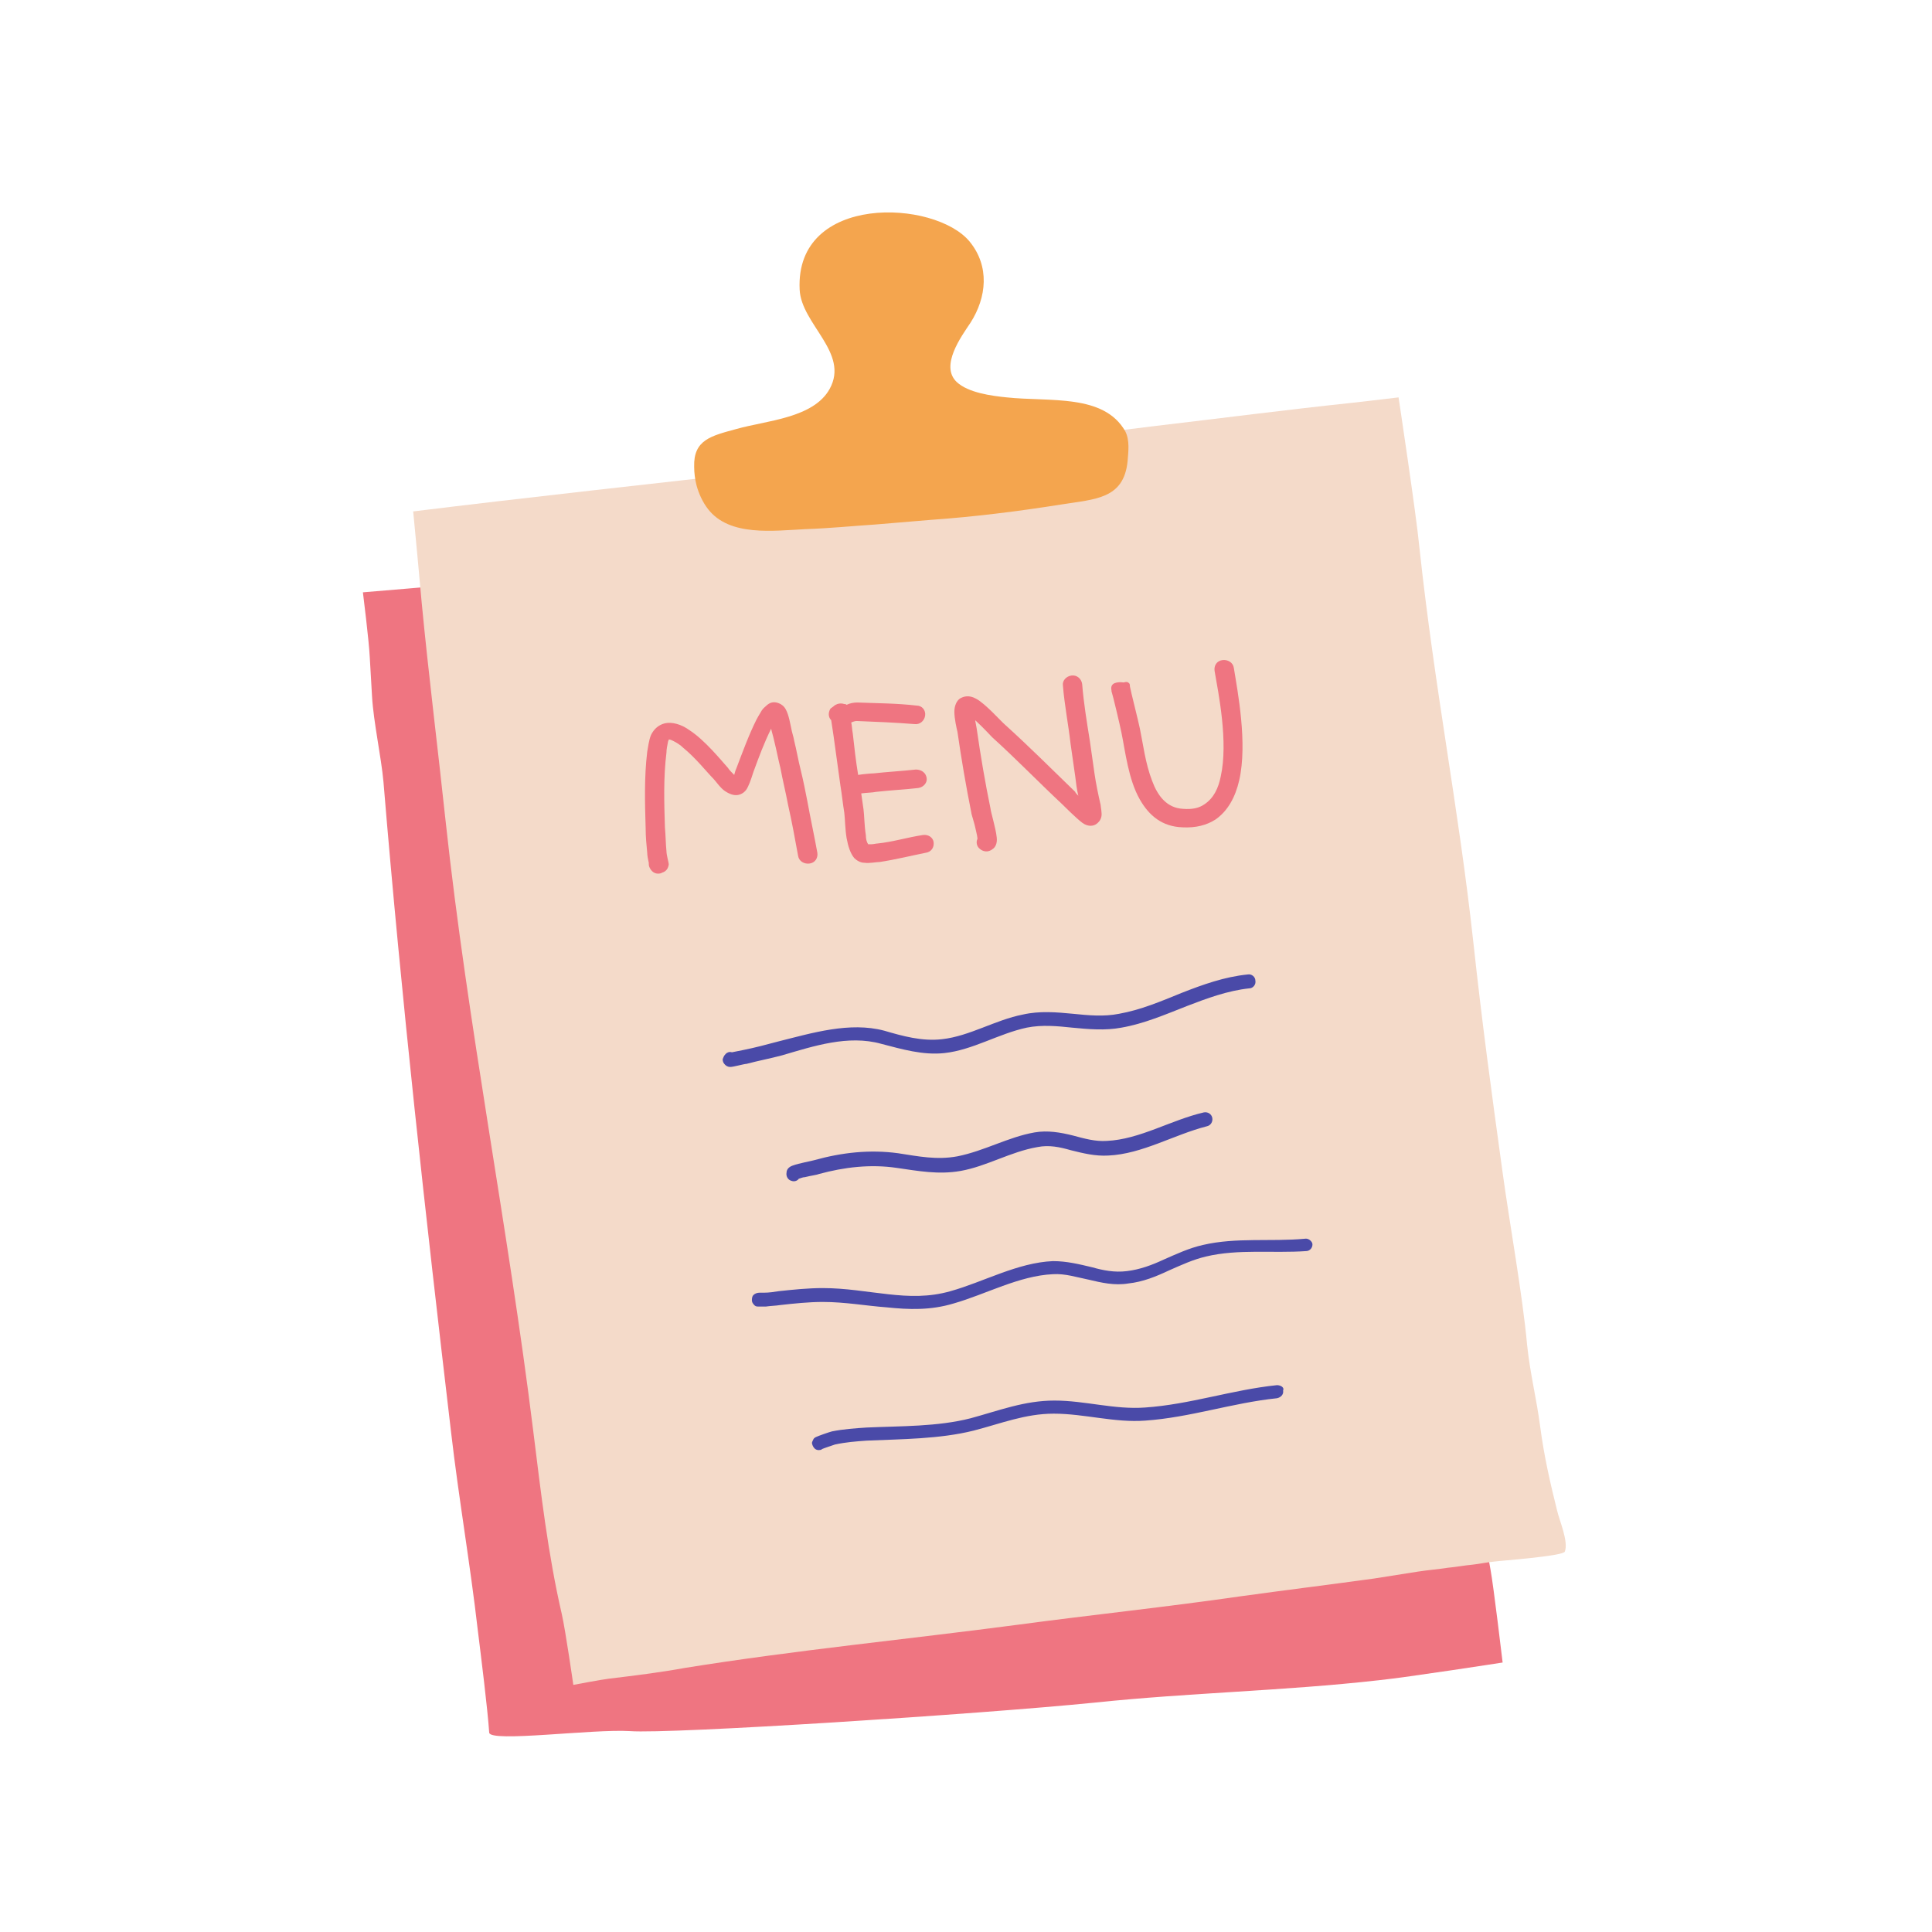 <svg xmlns="http://www.w3.org/2000/svg" xmlns:xlink="http://www.w3.org/1999/xlink" width="500" zoomAndPan="magnify" viewBox="0 0 375 375" height="500" preserveAspectRatio="xMidYMid meet" version="1.0"><defs><clipPath id="0ea5d285ff"><path d="M 70.109 111 L 292 111 L 292 338 L 70.109 338 Z M 70.109 111 " clip-rule="nonzero"/></clipPath></defs><g clip-path="url(#0ea5d285ff)"><path fill="#ef7581" d="M 103.227 111.379 C 102.93 111.078 100.418 111.977 100.125 111.977 C 96.727 112.727 93.332 113.023 89.785 113.324 C 86.684 113.621 70.441 114.969 70.441 114.969 C 70.441 114.969 71.621 124.391 71.77 127.531 C 71.918 130.074 72.066 132.617 72.211 135.156 C 72.508 140.242 73.984 146.824 74.43 151.758 C 77.973 194.531 82.551 235.508 87.57 278.129 C 89.047 290.844 91.262 303.555 92.738 316.414 C 93.332 321.199 94.66 331.82 94.953 336.305 C 95.102 338.25 115.039 335.559 122.273 336.008 C 130.102 336.605 190.207 332.715 212.508 330.473 C 231.113 328.527 248.98 328.23 267.59 326.137 C 273.348 325.539 291.66 322.695 291.66 322.695 C 291.66 322.695 289.891 307.742 289.297 304.602 C 287.082 293.086 286.641 277.68 281.027 267.211 C 278.52 262.426 273.348 258.988 269.656 255.398 C 232.738 220.402 205.121 175.238 165.543 143.086 C 155.797 135.156 145.609 128.43 134.238 123.043 C 128.035 120.352 109.133 114.371 103.227 111.379 Z M 103.227 111.379 " fill-opacity="1" fill-rule="nonzero"/></g><path fill="#f4dac9" d="M 80.199 99.266 C 80.5 102.258 81.547 113.473 81.844 116.914 C 83.188 130.969 84.98 145.18 86.477 159.234 C 90.809 199.316 98.578 237.898 103.512 277.832 C 105.004 289.797 106.348 301.609 109.039 313.273 C 109.785 316.566 111.281 327.035 111.281 327.035 C 111.281 327.035 116.809 325.988 118.152 325.836 C 123.086 325.238 128.016 324.641 132.945 323.742 C 154.312 320.305 175.98 318.211 197.496 315.367 C 211.988 313.426 226.336 311.93 240.828 309.836 C 249.496 308.637 258.012 307.59 266.68 306.395 C 269.516 305.945 272.355 305.496 275.195 305.051 C 277.137 304.75 279.082 304.602 281.023 304.301 C 282.668 304.152 284.16 303.852 285.805 303.703 C 287.148 303.555 288.492 303.254 289.988 303.105 C 290.883 302.957 303.438 302.059 303.734 301.16 C 304.48 299.219 302.688 295.18 302.242 293.234 C 300.895 287.852 299.699 282.617 298.953 276.934 C 298.207 271.25 297.012 266.766 296.414 261.082 C 295.516 251.211 292.977 237.301 291.633 227.43 C 289.391 211.129 287.746 199.168 285.953 182.715 C 283.113 156.691 278.484 133.961 275.492 106.145 C 274.895 99.863 271.461 77.133 271.461 77.133 C 271.461 77.133 266.527 77.73 262.496 78.18 C 249.793 79.523 237.094 81.168 224.391 82.664 C 180.312 88.199 122.785 94.031 80.199 99.266 Z M 80.199 99.266 " fill-opacity="1" fill-rule="nonzero"/><path fill="#f4a54e" d="M 155.211 56.195 C 155.508 62.926 164.922 68.457 161.039 75.484 C 157.898 81.168 148.785 81.617 142.957 83.262 C 138.027 84.609 134.59 85.355 134.738 90.59 C 134.738 91.789 134.891 92.984 135.188 94.18 C 135.637 95.824 136.383 97.469 137.43 98.816 C 141.613 104.199 150.129 103.004 156.406 102.703 C 160.887 102.555 165.371 102.105 169.852 101.809 C 173.441 101.508 177.027 101.211 180.613 100.91 C 189.129 100.312 197.496 99.266 206.012 97.918 C 212.586 96.871 218.117 96.871 218.863 89.543 C 219.012 87.602 219.312 85.508 218.414 83.711 C 214.23 76.383 203.773 78.027 195.406 77.133 C 192.414 76.832 187.934 76.234 185.691 74.141 C 182.406 71 186.59 65.316 188.383 62.625 C 191.52 57.691 192.117 51.707 188.23 46.922 C 181.508 38.695 154.312 37.5 155.211 56.195 Z M 155.211 56.195 " fill-opacity="1" fill-rule="nonzero"/><path fill="#4a4aa8" d="M 171.047 202.605 C 175.082 203.652 179.117 204.848 183.301 204.402 C 188.828 203.801 193.762 200.66 199.289 199.465 C 202.277 198.867 205.266 199.168 208.105 199.465 C 211.242 199.766 214.531 200.062 217.668 199.465 C 222 198.719 226.184 196.922 230.367 195.277 C 234.254 193.781 238.289 192.285 242.473 191.84 C 243.219 191.84 243.816 191.09 243.668 190.344 C 243.668 189.594 242.922 188.996 242.172 189.145 C 237.691 189.594 233.508 191.09 229.324 192.734 C 225.289 194.379 221.402 196.027 217.219 196.773 C 214.23 197.371 211.242 197.074 208.254 196.773 C 205.117 196.473 201.828 196.176 198.543 196.922 C 193.164 197.969 188.23 201.109 182.852 201.707 C 178.969 202.156 175.234 201.109 171.648 200.062 C 164.922 198.27 157.602 200.512 151.027 202.156 C 148.785 202.754 146.543 203.355 144.301 203.801 L 142.062 204.25 C 141.613 204.102 141.164 204.25 140.867 204.551 C 140.418 205 140.418 205.297 140.27 205.598 C 140.27 206.047 140.418 206.344 140.715 206.645 C 140.867 206.793 141.164 207.094 141.762 207.094 C 142.359 207.094 144.453 206.496 144.898 206.496 C 147.141 205.895 149.531 205.449 151.773 204.848 C 157.898 203.055 164.625 200.812 171.047 202.605 Z M 171.047 202.605 " fill-opacity="1" fill-rule="nonzero"/><path fill="#4a4aa8" d="M 214.828 221.449 C 212.586 221.598 210.496 221 208.254 220.402 C 205.863 219.805 203.324 219.355 200.785 219.805 C 195.703 220.703 191.07 223.395 185.84 224.441 C 181.809 225.188 178.223 224.441 174.336 223.844 C 168.809 223.094 163.43 223.691 158.051 225.188 C 157.602 225.336 155.062 225.785 153.867 226.234 C 152.969 226.535 152.672 227.133 152.672 227.582 C 152.52 228.328 152.969 229.078 153.715 229.227 C 154.164 229.375 154.762 229.227 155.062 228.777 C 155.211 228.777 155.809 228.477 156.258 228.477 C 157.453 228.18 158.648 228.031 158.945 227.879 C 163.875 226.535 168.957 225.938 174.039 226.684 C 178.223 227.281 182.105 228.031 186.438 227.281 C 191.52 226.383 196.152 223.543 201.383 222.645 C 203.621 222.199 205.715 222.645 207.805 223.246 C 210.195 223.844 212.586 224.441 215.129 224.289 C 221.703 223.992 227.828 220.254 234.254 218.609 C 235 218.457 235.449 217.711 235.301 216.965 C 235.152 216.215 234.402 215.766 233.656 215.918 C 227.23 217.41 221.254 221.152 214.828 221.449 Z M 214.828 221.449 " fill-opacity="1" fill-rule="nonzero"/><path fill="#4a4aa8" d="M 253.23 240.441 C 246.656 241.039 239.934 240.145 233.508 241.641 C 230.816 242.238 228.277 243.434 225.887 244.48 C 223.645 245.527 221.254 246.426 218.715 246.723 C 216.324 247.023 214.082 246.574 211.988 245.977 C 209.449 245.379 207.059 244.781 204.371 244.781 C 197.496 245.078 190.922 248.816 184.496 250.613 C 180.312 251.809 176.43 251.66 172.395 251.211 C 168.211 250.762 164.176 250.016 159.691 250.016 C 156.855 250.016 154.016 250.312 151.176 250.613 C 150.277 250.762 149.234 250.91 148.336 250.91 C 148.336 250.91 147.59 250.91 147.441 250.91 C 146.992 250.91 146.543 251.062 146.246 251.359 C 145.945 251.66 145.945 252.109 145.945 252.406 C 145.945 252.707 146.094 253.004 146.395 253.305 C 146.543 253.453 146.691 253.602 147.141 253.602 C 147.289 253.602 148.637 253.602 148.637 253.602 C 149.68 253.453 150.578 253.453 151.477 253.305 C 154.164 253.004 157.004 252.707 159.691 252.707 C 164.027 252.707 168.059 253.453 172.094 253.754 C 176.43 254.203 180.613 254.352 185.094 253.004 C 191.371 251.211 197.797 247.621 204.371 247.32 C 206.762 247.172 209 247.922 211.242 248.367 C 213.781 248.969 216.324 249.566 219.012 249.117 C 221.852 248.816 224.391 247.77 226.934 246.574 C 229.324 245.527 231.562 244.48 234.105 243.883 C 240.379 242.387 247.105 243.285 253.527 242.836 C 254.277 242.836 254.875 242.086 254.723 241.34 C 254.574 240.891 253.977 240.293 253.23 240.441 Z M 253.23 240.441 " fill-opacity="1" fill-rule="nonzero"/><path fill="#4a4aa8" d="M 247.852 268.859 C 239.184 269.754 230.965 272.598 222.301 273.195 C 216.324 273.645 210.645 271.848 204.668 271.848 C 198.84 271.848 193.91 273.793 188.383 275.289 C 181.957 276.934 174.785 276.785 168.211 277.082 C 165.969 277.234 163.727 277.383 161.484 277.832 C 160.887 277.98 158.797 278.727 158.496 278.879 C 158.051 279.027 157.898 279.328 157.898 279.328 C 157.75 279.625 157.602 279.926 157.602 280.074 C 157.602 280.223 157.898 281.719 159.246 281.422 C 159.395 281.422 159.395 281.422 159.543 281.27 C 159.844 281.121 161.637 280.523 162.082 280.375 C 164.176 279.926 166.117 279.773 168.211 279.625 C 174.934 279.328 182.406 279.328 188.98 277.68 C 194.211 276.336 198.992 274.391 204.52 274.391 C 210.496 274.391 216.324 276.188 222.301 275.738 C 230.965 275.141 239.184 272.297 247.852 271.398 C 248.598 271.25 249.195 270.652 249.047 269.906 C 249.344 269.305 248.598 268.859 247.852 268.859 Z M 247.852 268.859 " fill-opacity="1" fill-rule="nonzero"/><path fill="#ef7581" d="M 155.359 149.215 C 154.91 147.422 154.613 145.625 154.164 143.832 C 154.016 142.934 153.715 142.188 153.566 141.289 C 153.418 140.691 153.117 138.746 152.52 137.699 C 152.223 137.102 151.625 136.652 151.176 136.504 C 150.43 136.203 149.68 136.203 148.934 136.805 C 148.637 137.102 148.188 137.402 147.887 137.852 C 147.441 138.598 146.992 139.344 146.844 139.645 C 145.348 142.637 144.152 145.926 142.957 149.066 C 142.809 149.363 142.66 149.812 142.508 150.41 C 142.062 149.965 141.465 149.367 141.312 149.066 C 139.969 147.57 136.832 143.684 133.844 141.738 C 132.199 140.543 130.406 140.094 129.062 140.391 C 127.867 140.691 126.969 141.438 126.371 142.637 C 125.922 143.684 125.773 145.18 125.625 145.926 C 125.027 150.859 125.176 155.945 125.324 160.879 C 125.324 162.375 125.477 164.02 125.625 165.516 C 125.625 165.965 125.773 166.863 125.922 167.461 C 125.922 167.762 125.922 168.059 126.074 168.359 C 126.82 170.004 128.312 169.555 128.465 169.406 C 128.91 169.254 129.66 168.957 129.809 167.762 C 129.809 167.461 129.359 165.965 129.359 165.219 C 129.211 163.723 129.211 162.227 129.062 160.582 C 128.91 155.797 128.762 150.859 129.359 146.074 C 129.359 145.477 129.508 144.73 129.66 143.98 C 129.66 143.832 129.809 143.684 129.809 143.531 C 130.109 143.531 130.406 143.684 130.707 143.832 C 131.305 144.133 132.051 144.578 132.648 145.18 C 135.039 147.121 137.281 149.965 138.477 151.16 C 138.922 151.609 139.82 152.953 140.715 153.551 C 141.613 154.152 142.508 154.449 143.258 154.301 C 144.004 154.152 144.75 153.703 145.199 152.656 C 145.648 151.758 146.094 150.262 146.246 149.812 C 147.289 146.973 148.336 144.133 149.68 141.438 C 149.832 142.188 150.129 143.086 150.277 143.832 C 150.727 145.625 151.027 147.273 151.477 149.066 C 151.922 151.457 152.52 153.852 152.969 156.246 C 153.715 159.535 154.312 162.824 154.91 166.113 C 155.062 167.16 156.105 167.762 157.152 167.609 C 158.199 167.461 158.797 166.562 158.648 165.516 C 158.051 162.227 157.301 158.785 156.703 155.496 C 156.406 154 155.957 151.609 155.359 149.215 Z M 155.359 149.215 " fill-opacity="1" fill-rule="nonzero"/><path fill="#ef7581" d="M 179.117 162.078 C 176.129 162.527 173.289 163.422 170.301 163.723 C 170.004 163.723 169.555 163.871 169.105 163.871 C 168.957 163.871 168.656 163.871 168.508 163.871 C 168.211 163.422 168.059 162.824 168.059 162.078 C 167.762 160.281 167.762 158.188 167.613 157.141 C 167.461 156.094 167.312 155.047 167.164 154 C 168.211 153.852 169.406 153.852 170.004 153.703 C 172.691 153.402 175.531 153.254 178.223 152.953 C 179.266 152.805 180.016 151.906 179.863 151.012 C 179.715 149.965 178.82 149.367 177.773 149.367 C 175.082 149.664 172.246 149.812 169.555 150.113 C 169.105 150.113 167.461 150.262 166.566 150.41 C 166.117 147.719 165.82 145.027 165.52 142.336 C 165.371 141.59 165.371 140.84 165.223 140.242 C 165.52 140.094 165.969 139.945 166.266 139.945 C 170.004 140.094 173.738 140.242 177.473 140.543 C 178.52 140.691 179.418 139.945 179.566 138.898 C 179.715 137.852 178.969 136.953 177.922 136.953 C 174.039 136.504 170.301 136.504 166.418 136.355 C 165.668 136.355 164.922 136.504 164.324 136.805 C 164.176 136.652 164.027 136.652 163.875 136.652 C 163.43 136.504 162.98 136.504 162.531 136.652 C 162.234 136.805 162.082 136.805 161.785 137.102 C 161.637 137.25 161.336 137.402 161.188 137.551 C 160.738 138.297 160.738 139.195 161.336 139.793 C 161.484 140.84 161.637 141.738 161.785 142.785 C 162.234 146.074 162.68 149.367 163.129 152.504 C 163.43 154.301 163.578 155.945 163.875 157.738 C 164.027 158.938 164.027 160.879 164.324 162.676 C 164.625 164.32 165.07 165.668 165.82 166.562 C 166.266 167.012 167.016 167.461 167.762 167.461 C 168.809 167.609 170.004 167.312 170.75 167.312 C 173.738 166.863 176.727 166.113 179.715 165.516 C 180.762 165.367 181.359 164.469 181.211 163.422 C 181.059 162.527 180.164 161.926 179.117 162.078 Z M 179.117 162.078 " fill-opacity="1" fill-rule="nonzero"/><path fill="#ef7581" d="M 212.438 150.113 C 212.141 148.02 211.84 145.926 211.543 143.832 C 210.945 140.094 210.348 136.504 210.047 132.766 C 209.898 131.719 209 130.969 207.957 131.121 C 206.91 131.27 206.164 132.168 206.312 133.062 C 206.609 136.805 207.359 140.543 207.805 144.43 C 208.105 146.523 208.402 148.617 208.703 150.711 C 208.852 151.906 209 153.254 209.301 154.449 C 209 154.152 208.703 153.852 208.703 153.703 C 204.219 149.367 199.738 144.879 195.105 140.691 C 194.508 140.242 191.219 136.504 189.426 135.605 C 188.082 134.859 187.035 135.156 186.289 135.605 C 185.691 136.055 185.242 136.953 185.242 138.148 C 185.242 139.496 185.691 141.438 185.84 142.039 C 186.59 147.273 187.484 152.504 188.531 157.738 C 188.531 158.039 189.129 159.684 189.426 161.18 C 189.578 161.777 189.727 162.527 189.727 162.824 C 189.426 163.422 189.578 164.172 190.023 164.621 C 190.773 165.367 191.816 165.516 192.715 164.77 C 193.164 164.469 193.613 163.723 193.461 162.527 C 193.312 160.879 192.266 157.441 192.266 156.992 C 191.219 151.906 190.324 146.672 189.578 141.438 L 189.277 139.793 C 190.773 141.141 192.266 142.785 192.566 143.086 C 197.199 147.273 201.531 151.758 206.164 156.094 C 206.312 156.246 208.852 158.785 210.047 159.684 C 211.242 160.582 212.289 160.281 212.738 159.984 C 213.184 159.684 213.633 159.234 213.781 158.488 C 213.934 157.891 213.633 156.543 213.633 156.246 C 213.184 154.301 212.738 152.207 212.438 150.113 Z M 212.438 150.113 " fill-opacity="1" fill-rule="nonzero"/><path fill="#ef7581" d="M 239.484 129.625 C 239.336 128.578 238.289 127.98 237.242 128.129 C 236.195 128.277 235.598 129.176 235.75 130.223 C 236.496 134.559 238.438 143.98 236.945 150.711 C 236.496 152.953 235.598 154.898 233.805 156.094 C 232.758 156.844 231.414 157.141 229.621 156.992 C 226.484 156.844 224.691 154.449 223.645 151.609 C 222.301 148.168 221.852 144.281 221.254 141.438 C 220.957 139.945 219.461 134.109 219.312 133.215 C 219.312 133.215 219.312 133.215 219.312 133.062 C 219.312 132.766 219.164 132.617 219.164 132.617 C 218.863 132.316 218.566 132.316 218.117 132.465 C 216.922 132.316 215.426 132.465 215.727 133.961 L 215.875 134.262 C 215.875 134.109 215.727 134.109 215.727 133.961 L 215.727 134.109 C 216.023 135.008 217.371 140.691 217.668 142.188 C 218.414 145.777 219.012 151.309 221.254 155.199 C 223.047 158.34 225.586 160.434 229.473 160.582 C 232.16 160.73 234.254 160.133 235.898 159.086 C 238.289 157.441 239.781 154.75 240.531 151.457 C 242.172 144.281 240.23 134.262 239.484 129.625 Z M 239.484 129.625 " fill-opacity="1" fill-rule="nonzero"/></svg>